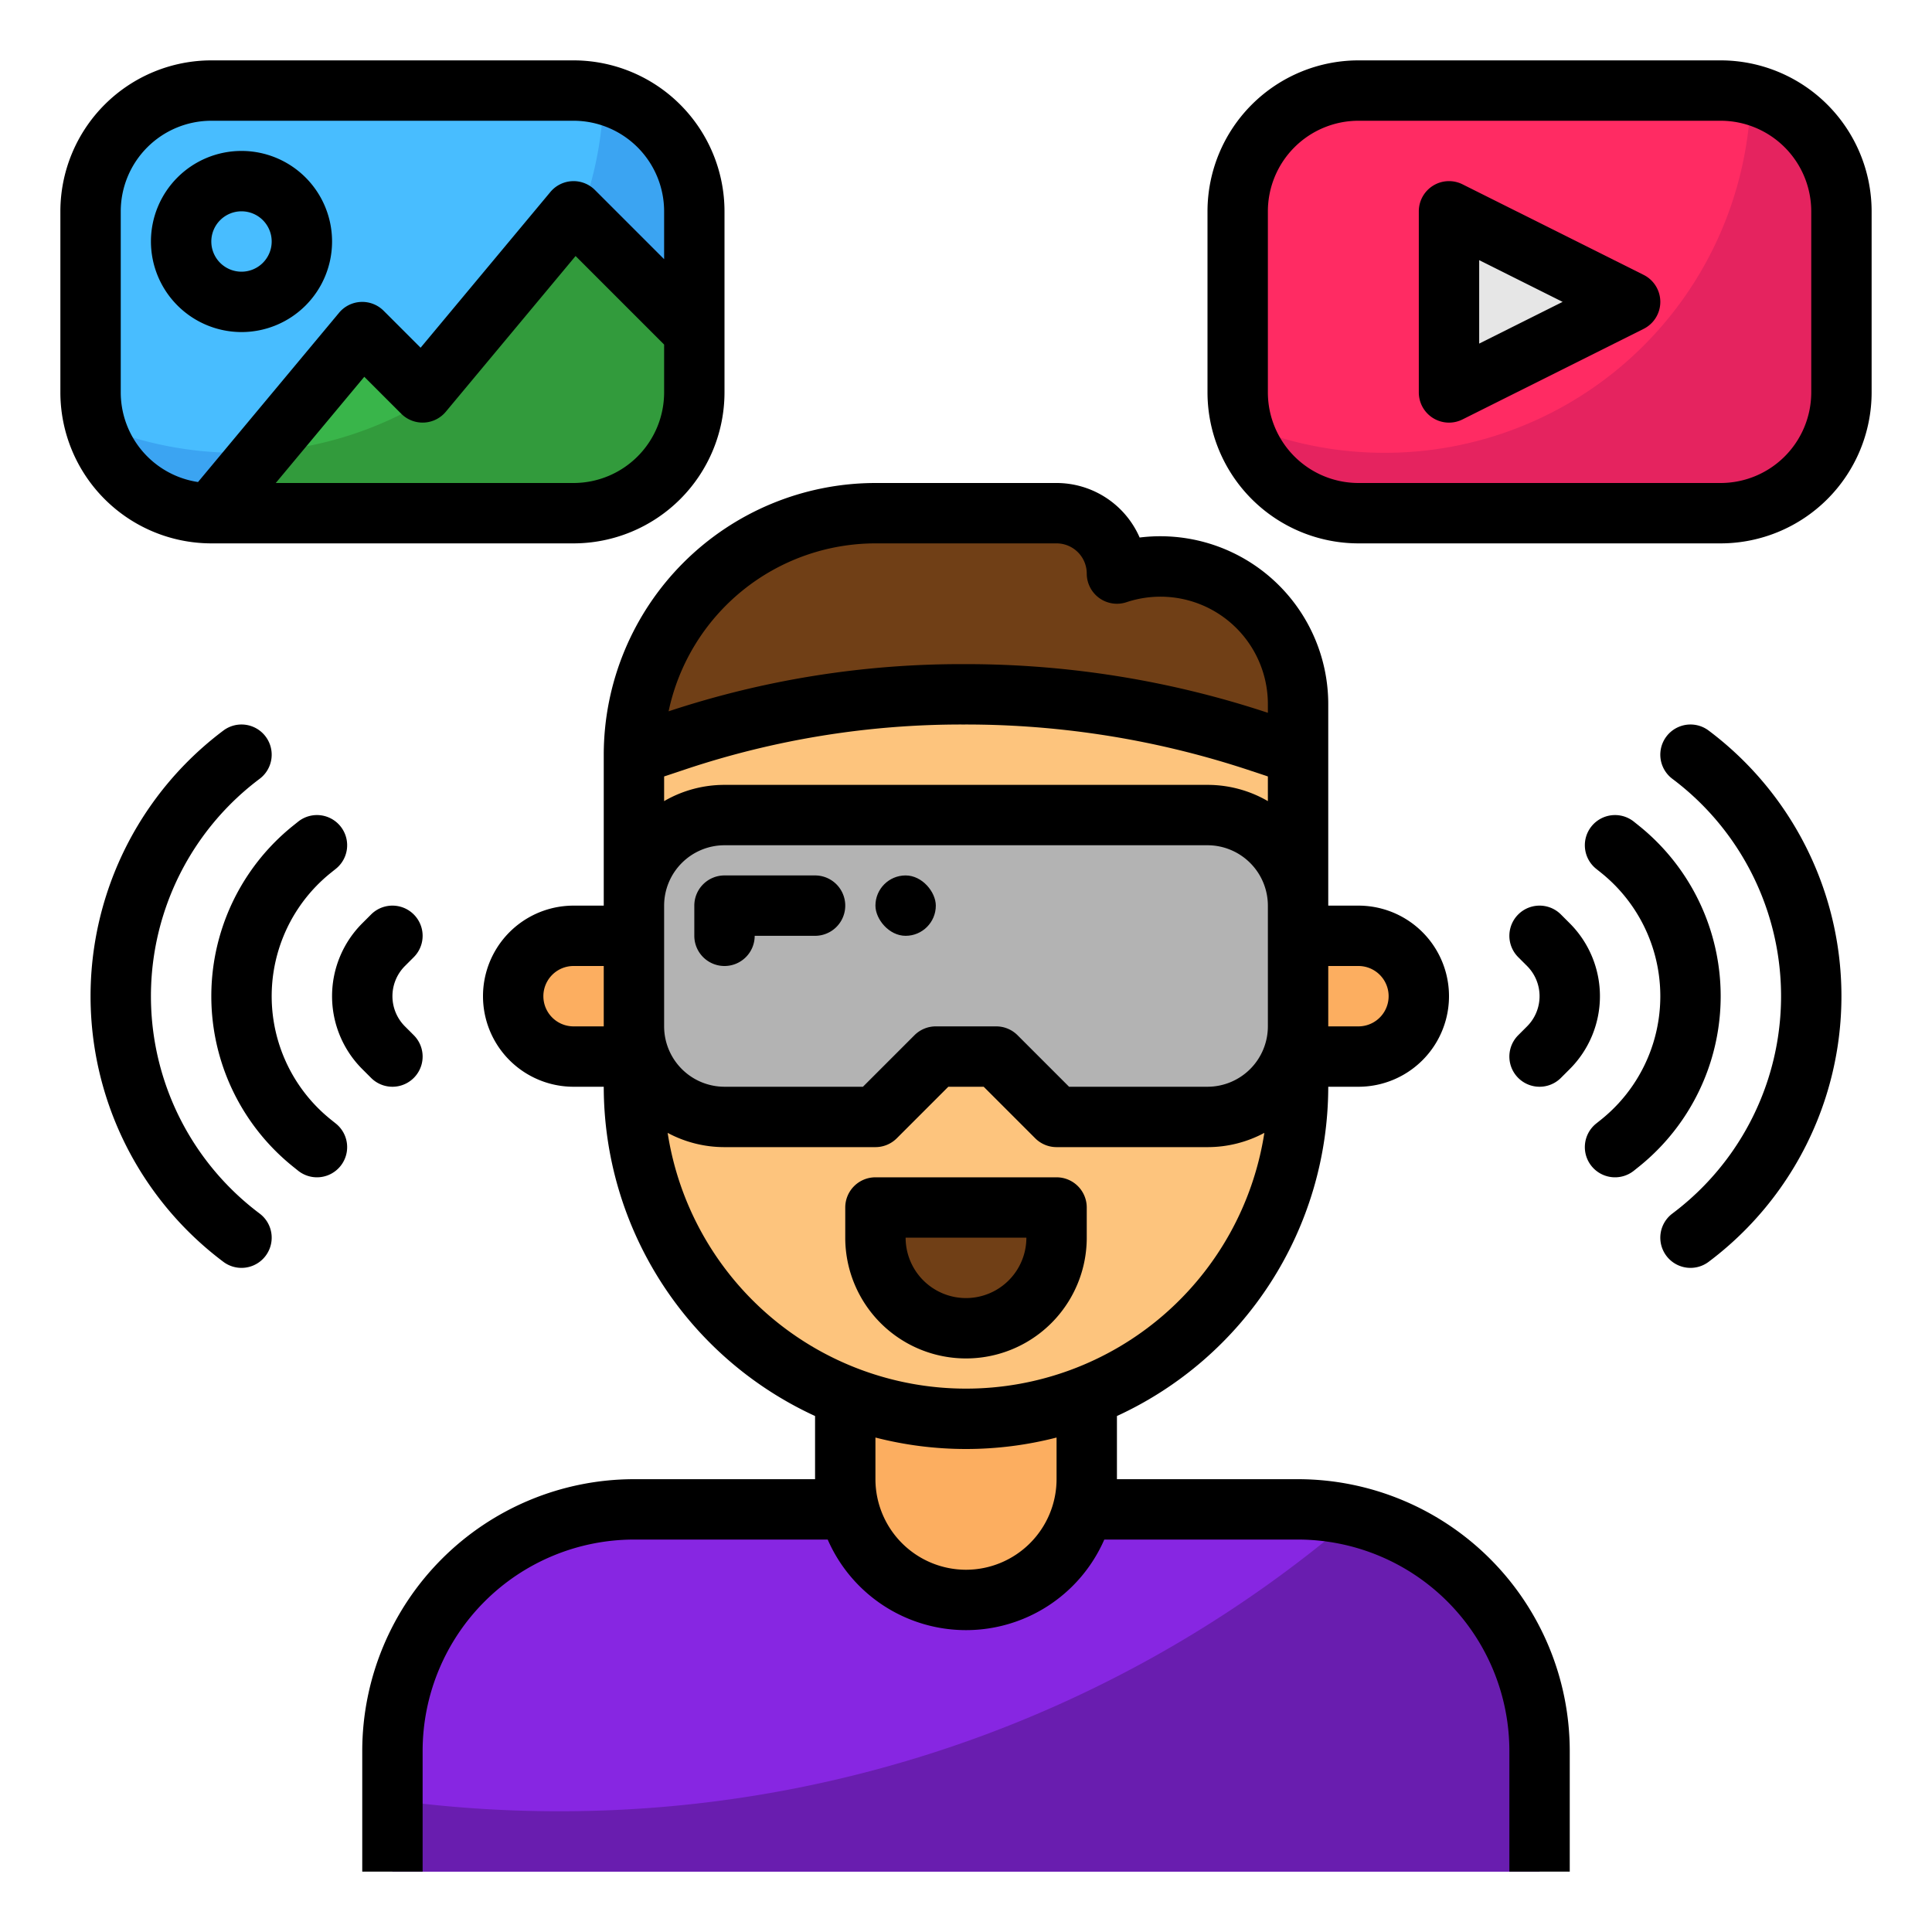 <?xml version="1.0"?>
<svg xmlns="http://www.w3.org/2000/svg" viewBox="0 0 512 512" width="512" height="512"><g id="filled_outline" data-name="filled outline"><path d="M184,104a32,32,0,0,1-32,32H56a32,32,0,0,1-32-32V56A32,32,0,0,1,56,24h96a32,32,0,0,1,32,32Z" style="fill:#48bdff"/><path d="M159.975,25A97,97,0,0,1,63,120a96.687,96.687,0,0,1-37.9-7.687A32.008,32.008,0,0,0,56,136h96a32,32,0,0,0,32-32V56A32.014,32.014,0,0,0,159.975,25Z" style="fill:#3ba4f2"/><path d="M104,496V464a64,64,0,0,1,64-64H344a64,64,0,0,1,64,64v32Z" style="fill:#8726e2"/><path d="M224,360h64v32a32,32,0,0,1-32,32h0a32,32,0,0,1-32-32Z" style="fill:#fcae60"/><path d="M336,248h24a16,16,0,0,1,16,16h0a16,16,0,0,1-16,16H336Z" style="fill:#fcae60"/><path d="M176,248H152a16,16,0,0,0-16,16h0a16,16,0,0,0,16,16h24Z" style="fill:#fcae60"/><path d="M168,288V200l88-40,88,40v88a88,88,0,0,1-88,88h0A88,88,0,0,1,168,288Z" style="fill:#fdc47d"/><rect x="328" y="24" width="160" height="112" rx="32" style="fill:#ff2b63"/><polygon points="432 80 384 56 384 104 432 80" style="fill:#e6e6e6"/><path d="M232,320v8a24,24,0,0,0,24,24h0a24,24,0,0,0,24-24v-8Z" style="fill:#703f16"/><path d="M168,240v32a24,24,0,0,0,24,24h40l16-16h16l16,16h40a24,24,0,0,0,24-24V240a24,24,0,0,0-24-24H192A24,24,0,0,0,168,240Z" style="fill:#b3b3b3"/><path d="M56,136,96,88l16,16,40-48,32,32v16a32,32,0,0,1-32,32Z" style="fill:#39b54a"/><path d="M359.075,401.8A322.719,322.719,0,0,1,148,480a326.827,326.827,0,0,1-44-2.986V496H408V464A64.013,64.013,0,0,0,359.075,401.8Z" style="fill:#691daf"/><path d="M463.975,25A97,97,0,0,1,367,120a96.687,96.687,0,0,1-37.9-7.687A32.008,32.008,0,0,0,360,136h96a32,32,0,0,0,32-32V56A32.014,32.014,0,0,0,463.975,25Z" style="fill:#e5235f"/><path d="M168,200l11.175-3.726A239.13,239.13,0,0,1,254.8,184h1a246.832,246.832,0,0,1,78.15,12.651L344,200V186.6A36.468,36.468,0,0,0,296,152h0a16,16,0,0,0-16-16H232a64,64,0,0,0-64,64Z" style="fill:#703f16"/><path d="M69.519,119.777,56,136h96a31.97,31.97,0,0,0,32-32V88L153.63,57.63A97.051,97.051,0,0,1,69.519,119.777Z" style="fill:#329b3c"/><path d="M344,392H296V375.259A96.128,96.128,0,0,0,352,288h8a24,24,0,0,0,0-48h-8V186.6a44.509,44.509,0,0,0-49.983-44.151A24.036,24.036,0,0,0,280,128H232a72.081,72.081,0,0,0-72,72v40h-8a24,24,0,0,0,0,48h8a96.128,96.128,0,0,0,56,87.259V392H168a72.081,72.081,0,0,0-72,72v32h16V464a56.063,56.063,0,0,1,56-56h51.35a39.984,39.984,0,0,0,73.3,0H344a56.063,56.063,0,0,1,56,56v32h16V464A72.081,72.081,0,0,0,344,392ZM176,240a16.019,16.019,0,0,1,16-16H320a16.019,16.019,0,0,1,16,16v32a16.019,16.019,0,0,1-16,16H283.313l-13.656-13.657A8,8,0,0,0,264,272H248a8,8,0,0,0-5.657,2.343L228.687,288H192a16.019,16.019,0,0,1-16-16Zm0-34.234,5.706-1.9A230.678,230.678,0,0,1,254.8,192h1a238.656,238.656,0,0,1,75.62,12.241L336,205.766v6.539A31.793,31.793,0,0,0,320,208H192a31.8,31.8,0,0,0-16,4.305ZM360,256a8,8,0,0,1,0,16h-8V256ZM232,144h48a8.009,8.009,0,0,1,8,8,8,8,0,0,0,10.529,7.59A28.467,28.467,0,0,1,336,186.6v2.3A254.643,254.643,0,0,0,255.8,176h-1a246.62,246.62,0,0,0-77.614,12.506A56.1,56.1,0,0,1,232,144ZM152,272a8,8,0,0,1,0-16h8v16Zm24.933,28.221A31.792,31.792,0,0,0,192,304h40a8,8,0,0,0,5.657-2.343L251.313,288h9.374l13.656,13.657A8,8,0,0,0,280,304h40a31.794,31.794,0,0,0,15.067-3.779,80.007,80.007,0,0,1-158.134,0ZM256,416a24.028,24.028,0,0,1-24-24V380.962a96.318,96.318,0,0,0,48,0V392A24.028,24.028,0,0,1,256,416Z"/><path d="M55.99,144H152a40.045,40.045,0,0,0,40-40V56a40.045,40.045,0,0,0-40-40H56A40.045,40.045,0,0,0,16,56v48A40.046,40.046,0,0,0,55.99,144ZM152,128H73.08L96.537,99.852l9.806,9.8a8,8,0,0,0,11.8-.536l34.391-41.269L176,91.314V104A24.028,24.028,0,0,1,152,128ZM32,56A24.028,24.028,0,0,1,56,32h96a24.028,24.028,0,0,1,24,24V68.686L157.657,50.343a8,8,0,0,0-11.8.536L111.463,92.148l-9.806-9.8a8,8,0,0,0-11.8.536l-37.382,44.86A24.037,24.037,0,0,1,32,104Z"/><path d="M456,16H360a40.045,40.045,0,0,0-40,40v48a40.045,40.045,0,0,0,40,40h96a40.045,40.045,0,0,0,40-40V56A40.045,40.045,0,0,0,456,16Zm24,88a24.028,24.028,0,0,1-24,24H360a24.028,24.028,0,0,1-24-24V56a24.028,24.028,0,0,1,24-24h96a24.028,24.028,0,0,1,24,24Z"/><path d="M435.578,72.845l-48-24A8,8,0,0,0,376,56v48a8,8,0,0,0,11.578,7.155l48-24a8,8,0,0,0,0-14.31ZM392,91.056V68.944L414.111,80Z"/><path d="M64,88A24,24,0,1,0,40,64,24.028,24.028,0,0,0,64,88Zm0-32a8,8,0,1,1-8,8A8.009,8.009,0,0,1,64,56Z"/><path d="M288,328v-8a8,8,0,0,0-8-8H232a8,8,0,0,0-8,8v8a32,32,0,0,0,64,0Zm-48,0h32a16,16,0,0,1-32,0Z"/><path d="M192,256a8,8,0,0,0,8-8h16a8,8,0,0,0,0-16H192a8,8,0,0,0-8,8v8A8,8,0,0,0,192,256Z"/><path d="M68.8,321.6a72,72,0,0,1,0-115.2,8,8,0,1,0-9.6-12.8,88,88,0,0,0,0,140.8,8,8,0,0,0,9.6-12.8Z"/><path d="M89,297.755l-1.262-1.01a41.934,41.934,0,0,1,0-65.492L89,230.245a8,8,0,0,0-10-12.49l-1.256,1.006a57.933,57.933,0,0,0,0,90.476L79,310.245a8,8,0,1,0,10-12.49Z"/><path d="M109.657,253.657a8,8,0,0,0-11.314-11.314L96,244.686a27.314,27.314,0,0,0,0,38.628l2.343,2.343a8,8,0,1,0,11.314-11.314L107.314,272a11.313,11.313,0,0,1,0-16Z"/><path d="M452.8,193.6a8,8,0,1,0-9.6,12.8,72,72,0,0,1,0,115.2,8,8,0,1,0,9.6,12.8,88,88,0,0,0,0-140.8Z"/><path d="M434.259,218.763,433,217.755a8,8,0,0,0-10,12.49l1.262,1.01a41.934,41.934,0,0,1,0,65.492L423,297.755a8,8,0,0,0,10,12.49l1.256-1.006a57.933,57.933,0,0,0,0-90.476Z"/><path d="M416,244.686l-2.343-2.343a8,8,0,0,0-11.314,11.314L404.686,256a11.313,11.313,0,0,1,0,16l-2.343,2.343a8,8,0,0,0,11.314,11.314L416,283.314a27.314,27.314,0,0,0,0-38.628Z"/><rect x="232" y="232" width="16" height="16" rx="8"/></g></svg>
